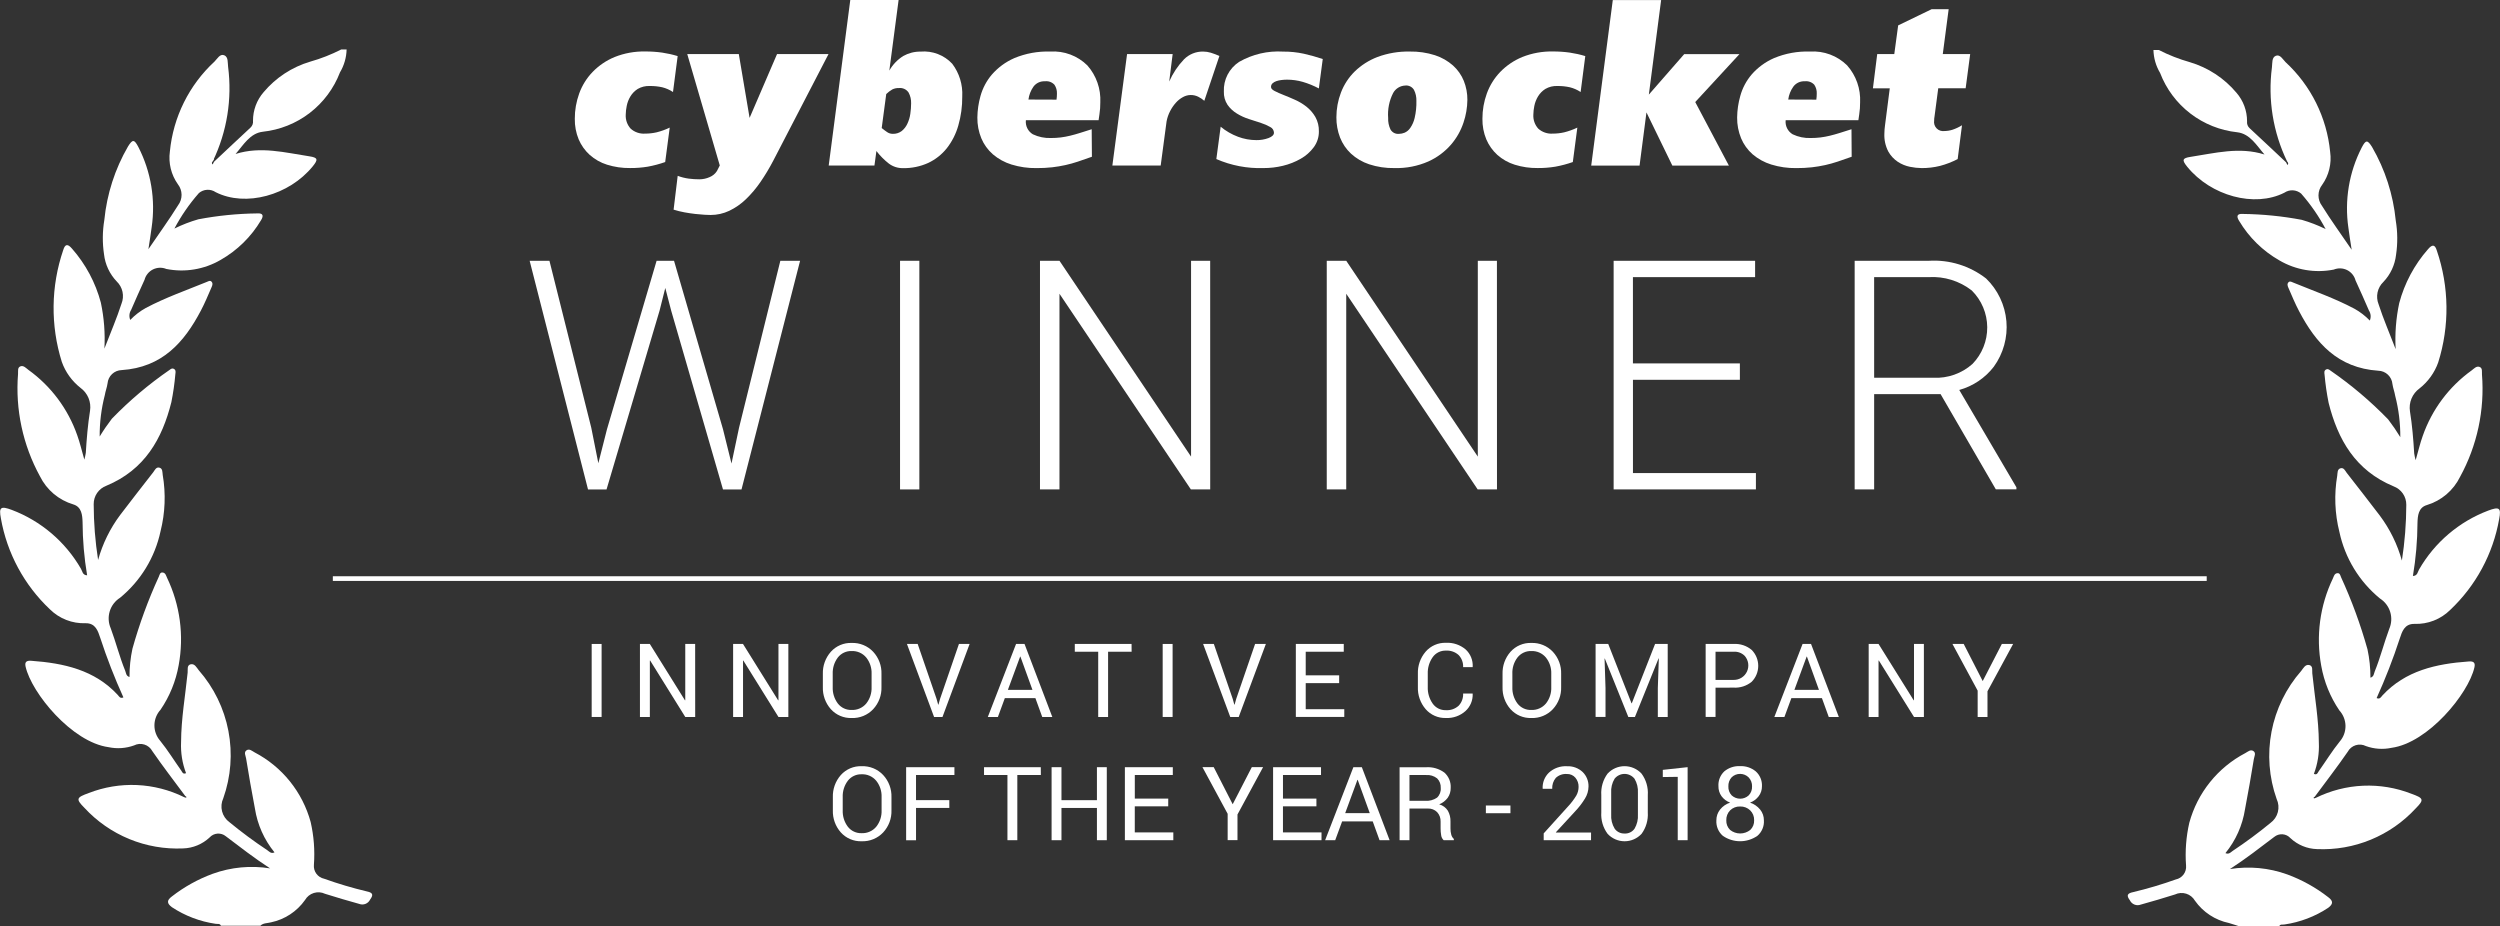 <svg width="170" height="63" viewBox="0 0 170 63" fill="none" xmlns="http://www.w3.org/2000/svg">
<rect x="0" y="0" width="170" height="63" fill="#333333" stroke="none"/>
<g clip-path="url(#clip0_3017_178104)">
<path d="M22.633 39.503V39.185H150.056V39.503H22.633Z" fill="white"/>
<path d="M45.764 6.257C45.54 6.109 45.292 5.999 45.031 5.934C44.756 5.874 44.475 5.845 44.194 5.848C43.904 5.833 43.616 5.903 43.365 6.048C43.161 6.177 42.99 6.352 42.865 6.559C42.745 6.758 42.661 6.976 42.617 7.204C42.576 7.398 42.554 7.596 42.55 7.794C42.54 7.967 42.563 8.14 42.62 8.303C42.677 8.466 42.766 8.617 42.882 8.745C43.014 8.866 43.17 8.958 43.34 9.016C43.51 9.075 43.69 9.099 43.868 9.086C44.13 9.086 44.391 9.057 44.647 8.999C44.955 8.922 45.255 8.815 45.541 8.677L45.233 11.019C44.849 11.154 44.454 11.259 44.053 11.333C43.652 11.399 43.247 11.431 42.842 11.427C42.312 11.434 41.785 11.357 41.279 11.199C40.843 11.063 40.44 10.835 40.099 10.531C39.776 10.238 39.521 9.878 39.35 9.477C39.168 9.034 39.078 8.557 39.087 8.077C39.084 7.49 39.186 6.907 39.386 6.355C39.584 5.81 39.894 5.311 40.297 4.893C40.721 4.455 41.232 4.109 41.797 3.877C42.459 3.613 43.167 3.485 43.88 3.5C44.265 3.498 44.65 3.524 45.032 3.578C45.387 3.63 45.737 3.709 46.081 3.814L45.764 6.257Z" fill="white"/>
<path d="M46.733 3.677H50.239L50.972 8.016L52.839 3.677H56.339L52.583 10.924C52.322 11.426 52.03 11.912 51.71 12.378C51.42 12.801 51.089 13.193 50.72 13.549C50.388 13.87 50.006 14.135 49.59 14.335C49.191 14.523 48.755 14.62 48.314 14.619C48.225 14.619 48.088 14.613 47.903 14.603C47.717 14.592 47.507 14.574 47.272 14.548C47.037 14.521 46.792 14.484 46.538 14.438C46.29 14.392 46.045 14.332 45.805 14.257L46.083 11.957C46.324 12.048 46.575 12.111 46.831 12.146C47.074 12.177 47.319 12.193 47.564 12.193C47.802 12.192 48.037 12.141 48.254 12.044C48.46 11.96 48.635 11.815 48.754 11.627L48.945 11.25L46.733 3.677Z" fill="white"/>
<path d="M59.462 11.256H56.352L57.819 0H61.105L60.474 4.8C60.702 4.396 61.028 4.055 61.42 3.809C61.781 3.606 62.188 3.503 62.602 3.509C62.999 3.474 63.399 3.531 63.772 3.674C64.144 3.817 64.479 4.042 64.751 4.334C65.235 4.972 65.476 5.76 65.433 6.559C65.44 7.231 65.349 7.901 65.162 8.547C65.003 9.106 64.737 9.63 64.378 10.087C64.038 10.511 63.607 10.851 63.115 11.081C62.577 11.325 61.99 11.445 61.399 11.434C61.052 11.439 60.714 11.329 60.438 11.12C60.122 10.873 59.84 10.587 59.596 10.269L59.462 11.256ZM61.956 7.027C61.965 6.769 61.905 6.514 61.781 6.288C61.708 6.182 61.608 6.098 61.491 6.045C61.374 5.992 61.245 5.972 61.118 5.988C60.965 5.982 60.813 6.015 60.675 6.082C60.526 6.169 60.388 6.275 60.264 6.396L59.956 8.707C60.084 8.807 60.206 8.907 60.324 8.983C60.436 9.06 60.569 9.101 60.706 9.101C60.924 9.109 61.138 9.043 61.313 8.913C61.48 8.779 61.613 8.608 61.701 8.413C61.801 8.202 61.868 7.977 61.901 7.745C61.936 7.507 61.955 7.267 61.956 7.027Z" fill="white"/>
<path d="M71.417 3.506C71.881 3.476 72.346 3.544 72.781 3.707C73.216 3.869 73.611 4.122 73.941 4.449C74.552 5.141 74.867 6.044 74.821 6.965C74.823 7.233 74.804 7.5 74.763 7.765L74.704 8.174H69.76C69.739 8.363 69.772 8.554 69.857 8.724C69.941 8.894 70.073 9.036 70.237 9.133C70.619 9.314 71.04 9.401 71.462 9.385C71.686 9.386 71.909 9.373 72.13 9.346C72.345 9.319 72.558 9.279 72.768 9.228C72.984 9.176 73.209 9.113 73.443 9.039L74.235 8.788L74.25 10.659C73.898 10.785 73.58 10.895 73.296 10.99C73.017 11.083 72.733 11.162 72.445 11.226C72.15 11.291 71.851 11.341 71.55 11.376C71.195 11.415 70.837 11.433 70.479 11.431C69.903 11.439 69.33 11.357 68.779 11.187C68.316 11.044 67.887 10.809 67.517 10.495C67.176 10.198 66.907 9.827 66.732 9.41C66.546 8.959 66.454 8.475 66.461 7.987C66.468 7.492 66.539 7.001 66.674 6.525C66.823 5.99 67.087 5.493 67.447 5.071C67.865 4.591 68.384 4.21 68.966 3.955C69.742 3.631 70.578 3.478 71.417 3.506ZM71.843 6.776C71.853 6.703 71.86 6.632 71.865 6.564C71.87 6.496 71.872 6.43 71.872 6.364C71.881 6.151 71.822 5.941 71.703 5.764C71.621 5.675 71.519 5.607 71.406 5.566C71.292 5.525 71.17 5.512 71.05 5.528C70.9 5.52 70.75 5.549 70.614 5.613C70.478 5.678 70.361 5.775 70.272 5.897C70.091 6.156 69.975 6.455 69.934 6.769L71.843 6.776Z" fill="white"/>
<path d="M80.514 4.032C80.683 3.863 80.884 3.729 81.106 3.638C81.328 3.548 81.565 3.503 81.805 3.506C81.984 3.506 82.162 3.532 82.334 3.584C82.533 3.646 82.729 3.72 82.92 3.805L81.893 6.855C81.768 6.745 81.63 6.652 81.482 6.579C81.322 6.5 81.146 6.459 80.968 6.461C80.783 6.463 80.601 6.512 80.44 6.602C80.257 6.702 80.093 6.833 79.956 6.989C79.803 7.161 79.673 7.351 79.569 7.555C79.454 7.775 79.373 8.011 79.327 8.255L78.927 11.255H75.641L76.641 3.675H79.741L79.506 5.546C79.751 4.987 80.092 4.474 80.514 4.032Z" fill="white"/>
<path d="M85.911 11.429C84.812 11.464 83.719 11.255 82.711 10.816L83.005 8.616C83.357 8.909 83.757 9.14 84.186 9.3C84.583 9.449 85.002 9.526 85.426 9.528C85.711 9.533 85.994 9.485 86.262 9.387C86.507 9.293 86.629 9.172 86.629 9.025C86.627 8.944 86.602 8.865 86.558 8.797C86.514 8.728 86.452 8.674 86.379 8.638C86.179 8.524 85.968 8.431 85.748 8.362L84.926 8.095C84.638 8.004 84.361 7.877 84.104 7.718C83.856 7.567 83.641 7.367 83.473 7.129C83.298 6.863 83.21 6.548 83.223 6.229C83.205 5.832 83.291 5.436 83.472 5.082C83.654 4.728 83.925 4.427 84.258 4.209C85.168 3.687 86.211 3.443 87.258 3.509C87.728 3.505 88.198 3.554 88.658 3.653C89.094 3.751 89.524 3.872 89.947 4.014L89.682 6.014C89.332 5.828 88.963 5.677 88.582 5.566C88.239 5.468 87.883 5.418 87.526 5.417C87.397 5.417 87.267 5.425 87.139 5.441C87.019 5.454 86.901 5.48 86.787 5.519C86.692 5.551 86.605 5.602 86.53 5.668C86.496 5.7 86.47 5.74 86.452 5.783C86.435 5.827 86.427 5.873 86.43 5.92C86.43 6.014 86.51 6.103 86.672 6.187C86.867 6.286 87.068 6.375 87.272 6.454C87.512 6.548 87.774 6.658 88.057 6.785C88.337 6.909 88.601 7.068 88.842 7.257C89.083 7.449 89.287 7.683 89.442 7.949C89.611 8.251 89.694 8.593 89.684 8.939C89.688 9.323 89.567 9.699 89.339 10.008C89.102 10.329 88.799 10.597 88.452 10.794C88.073 11.01 87.665 11.172 87.241 11.273C86.806 11.379 86.359 11.431 85.911 11.429Z" fill="white"/>
<path d="M94.821 11.429C94.236 11.44 93.653 11.353 93.097 11.17C92.64 11.018 92.22 10.772 91.865 10.446C91.54 10.142 91.287 9.769 91.124 9.354C90.954 8.914 90.87 8.445 90.875 7.973C90.875 7.401 90.979 6.833 91.183 6.298C91.388 5.759 91.706 5.27 92.116 4.865C92.561 4.432 93.091 4.095 93.671 3.874C94.373 3.615 95.117 3.489 95.865 3.505C96.447 3.494 97.027 3.579 97.581 3.756C98.034 3.903 98.451 4.141 98.807 4.456C99.128 4.745 99.378 5.103 99.54 5.502C99.704 5.912 99.786 6.35 99.782 6.791C99.776 7.317 99.687 7.839 99.518 8.337C99.335 8.888 99.046 9.398 98.667 9.837C98.244 10.323 97.721 10.711 97.134 10.977C96.406 11.297 95.616 11.451 94.821 11.429ZM95.554 5.817C95.385 5.824 95.22 5.874 95.075 5.964C94.931 6.053 94.813 6.179 94.732 6.328C94.466 6.85 94.35 7.435 94.395 8.018C94.382 8.292 94.438 8.565 94.557 8.812C94.615 8.91 94.7 8.989 94.801 9.041C94.902 9.092 95.016 9.114 95.129 9.103C95.26 9.101 95.389 9.074 95.51 9.025C95.667 8.956 95.801 8.844 95.897 8.702C96.04 8.495 96.141 8.263 96.197 8.018C96.285 7.637 96.325 7.246 96.315 6.855C96.323 6.599 96.268 6.345 96.153 6.116C96.093 6.013 96.004 5.93 95.898 5.877C95.791 5.824 95.672 5.803 95.553 5.816L95.554 5.817Z" fill="white"/>
<path d="M107.483 6.257C107.259 6.109 107.01 5.999 106.749 5.934C106.474 5.874 106.194 5.845 105.912 5.848C105.623 5.833 105.335 5.903 105.084 6.048C104.88 6.177 104.709 6.352 104.584 6.559C104.464 6.758 104.379 6.976 104.334 7.204C104.294 7.398 104.272 7.596 104.268 7.794C104.257 7.967 104.281 8.14 104.338 8.303C104.395 8.466 104.484 8.617 104.599 8.745C104.732 8.866 104.888 8.958 105.058 9.016C105.228 9.075 105.407 9.099 105.586 9.086C105.848 9.086 106.109 9.057 106.364 8.999C106.673 8.922 106.973 8.814 107.259 8.677L106.952 11.019C106.567 11.154 106.172 11.259 105.771 11.333C105.371 11.399 104.966 11.431 104.56 11.427C104.031 11.434 103.504 11.357 102.998 11.199C102.562 11.063 102.159 10.835 101.817 10.531C101.495 10.238 101.24 9.878 101.069 9.477C100.886 9.034 100.797 8.557 100.805 8.077C100.803 7.49 100.905 6.907 101.105 6.355C101.303 5.81 101.613 5.312 102.015 4.893C102.44 4.455 102.951 4.109 103.515 3.877C104.177 3.613 104.886 3.485 105.598 3.5C105.984 3.498 106.369 3.524 106.75 3.578C107.105 3.63 107.456 3.709 107.799 3.814L107.483 6.257Z" fill="white"/>
<path d="M114.527 3.68H118.283L115.276 6.939L117.565 11.262H113.72L111.959 7.643L111.49 11.259H108.203L109.67 0.003H112.957L112.121 6.433L114.527 3.68Z" fill="white"/>
<path d="M123.084 3.506C123.548 3.476 124.012 3.544 124.447 3.707C124.882 3.869 125.277 4.122 125.607 4.449C126.218 5.141 126.534 6.044 126.487 6.965C126.489 7.233 126.47 7.5 126.429 7.765L126.37 8.174H121.425C121.404 8.363 121.437 8.554 121.522 8.724C121.606 8.894 121.739 9.036 121.902 9.133C122.285 9.315 122.705 9.401 123.128 9.385C123.351 9.386 123.574 9.373 123.795 9.346C124.01 9.319 124.223 9.279 124.433 9.228C124.648 9.176 124.873 9.113 125.108 9.039L125.901 8.788L125.914 10.659C125.562 10.785 125.244 10.895 124.96 10.99C124.681 11.083 124.397 11.162 124.11 11.226C123.814 11.291 123.515 11.341 123.214 11.376C122.859 11.415 122.501 11.433 122.143 11.431C121.567 11.439 120.994 11.357 120.443 11.187C119.98 11.044 119.551 10.809 119.181 10.495C118.84 10.198 118.572 9.826 118.397 9.409C118.211 8.958 118.118 8.474 118.125 7.986C118.132 7.491 118.203 7 118.339 6.524C118.486 5.989 118.749 5.493 119.108 5.07C119.526 4.59 120.045 4.209 120.627 3.954C121.404 3.629 122.243 3.476 123.084 3.506ZM123.51 6.776C123.52 6.703 123.527 6.633 123.532 6.564C123.532 6.496 123.539 6.43 123.539 6.364C123.549 6.151 123.491 5.941 123.373 5.764C123.291 5.675 123.189 5.608 123.076 5.567C122.962 5.526 122.84 5.512 122.72 5.528C122.57 5.519 122.42 5.549 122.284 5.613C122.148 5.678 122.031 5.775 121.943 5.897C121.759 6.155 121.642 6.455 121.6 6.769L123.51 6.776Z" fill="white"/>
<path d="M127.651 3.677H128.811L129.075 1.727L131.349 0.627H132.509L132.109 3.677H133.972L133.664 6.004H131.8L131.55 7.904C131.54 7.959 131.533 8.004 131.528 8.053C131.523 8.103 131.521 8.153 131.521 8.203C131.507 8.298 131.514 8.395 131.543 8.486C131.572 8.577 131.623 8.661 131.689 8.729C131.756 8.798 131.838 8.85 131.929 8.882C132.02 8.913 132.116 8.923 132.211 8.911C132.399 8.909 132.585 8.88 132.763 8.824C132.993 8.748 133.212 8.645 133.416 8.517L133.122 10.817C132.741 11.016 132.338 11.171 131.922 11.281C131.515 11.382 131.096 11.432 130.675 11.43C130.409 11.427 130.143 11.398 129.882 11.344C129.587 11.285 129.306 11.17 129.054 11.006C128.783 10.825 128.56 10.583 128.401 10.298C128.209 9.924 128.118 9.507 128.137 9.087C128.139 8.898 128.154 8.708 128.181 8.521L128.504 6.006H127.359L127.651 3.677Z" fill="white"/>
<path d="M163.184 43.419C162.734 44.796 162.209 46.148 161.611 47.468C161.832 47.573 161.911 47.394 162.004 47.291C163.571 45.599 165.66 45.137 167.878 44.979C168.178 44.958 168.339 45.039 168.261 45.379C167.855 47.179 165.105 50.516 162.623 50.852C162.044 50.976 161.441 50.935 160.883 50.733C160.667 50.623 160.417 50.602 160.185 50.675C159.954 50.748 159.76 50.907 159.645 51.121C158.927 52.162 158.151 53.164 157.4 54.182C157.347 54.202 157.3 54.232 157.345 54.288C157.356 54.301 157.432 54.266 157.477 54.254C158.48 53.759 159.574 53.478 160.691 53.429C161.808 53.38 162.923 53.565 163.964 53.971C164.809 54.276 164.864 54.371 164.264 54.976C163.414 55.897 162.374 56.621 161.215 57.098C160.056 57.576 158.807 57.794 157.555 57.739C156.881 57.719 156.238 57.453 155.747 56.991C155.609 56.839 155.418 56.746 155.213 56.731C155.008 56.716 154.806 56.781 154.647 56.911C153.664 57.657 152.691 58.411 151.636 59.096C152.946 58.885 154.288 59.011 155.536 59.462C156.537 59.831 157.475 60.352 158.317 61.007C158.682 61.278 158.649 61.481 158.317 61.732C157.423 62.324 156.408 62.71 155.347 62.864C155.221 62.891 155.047 62.819 154.981 62.997H152.295C152.295 62.997 151.811 62.833 151.569 62.765C150.634 62.57 149.807 62.028 149.256 61.247C149.124 61.019 148.911 60.848 148.659 60.77C148.407 60.692 148.134 60.712 147.896 60.825C147.123 61.069 146.347 61.299 145.569 61.514C145.432 61.567 145.28 61.566 145.143 61.511C145.006 61.457 144.895 61.353 144.831 61.22C144.585 60.889 144.654 60.747 145.045 60.666C146.029 60.432 147 60.144 147.952 59.803C148.165 59.76 148.354 59.639 148.483 59.465C148.613 59.29 148.673 59.074 148.652 58.858C148.58 57.882 148.655 56.901 148.873 55.947C149.148 54.938 149.628 53.997 150.283 53.182C150.938 52.367 151.755 51.696 152.681 51.211C152.849 51.122 153.035 50.937 153.233 51.073C153.431 51.209 153.288 51.442 153.261 51.62C153.072 52.757 152.882 53.895 152.661 55.026C152.49 56.122 152.031 57.153 151.329 58.012C151.571 58.122 151.693 57.945 151.829 57.857C152.714 57.269 153.568 56.637 154.388 55.962C154.637 55.782 154.816 55.522 154.893 55.225C154.971 54.928 154.943 54.613 154.813 54.335C154.291 52.865 154.17 51.283 154.464 49.751C154.757 48.22 155.454 46.794 156.483 45.622C156.626 45.441 156.759 45.161 157.029 45.222C157.299 45.283 157.215 45.592 157.235 45.784C157.396 47.358 157.673 48.922 157.682 50.51C157.715 51.23 157.6 51.95 157.344 52.624C157.565 52.724 157.604 52.54 157.669 52.451C158.152 51.772 158.585 51.061 159.108 50.416C159.362 50.122 159.499 49.745 159.494 49.357C159.488 48.969 159.34 48.596 159.078 48.31C158.457 47.398 158.037 46.364 157.845 45.278C157.472 43.261 157.75 41.177 158.639 39.328C158.702 39.189 158.739 39.005 158.926 38.977C159.113 38.949 159.142 39.129 159.19 39.248C159.918 40.835 160.52 42.477 160.99 44.158C161.125 44.791 161.192 45.436 161.19 46.083C161.43 46.011 161.421 45.808 161.482 45.657C161.868 44.712 162.113 43.718 162.468 42.766C162.627 42.402 162.65 41.993 162.534 41.613C162.418 41.233 162.169 40.908 161.834 40.695C160.432 39.545 159.461 37.953 159.081 36.179C158.764 34.923 158.714 33.614 158.933 32.338C158.96 32.16 158.923 31.898 159.17 31.838C159.379 31.79 159.47 32.008 159.57 32.144C160.325 33.114 161.084 34.083 161.828 35.061C162.514 35.978 163.022 37.015 163.328 38.118C163.525 36.863 163.625 35.595 163.628 34.325C163.631 34.053 163.549 33.786 163.395 33.562C163.24 33.338 163.021 33.167 162.765 33.072C160.156 31.986 158.973 29.886 158.346 27.393C158.219 26.76 158.127 26.122 158.07 25.479C158.053 25.348 158.022 25.196 158.186 25.118C158.286 25.07 158.379 25.128 158.462 25.193C159.878 26.168 161.195 27.282 162.392 28.516C162.69 28.904 162.967 29.309 163.221 29.727C163.227 28.779 163.11 27.833 162.873 26.915C162.83 26.646 162.724 26.386 162.686 26.115C162.665 25.872 162.556 25.646 162.379 25.479C162.201 25.311 161.969 25.215 161.725 25.209C158.969 25.027 157.472 23.322 156.342 21.168C156.066 20.647 155.842 20.101 155.607 19.561C155.552 19.439 155.507 19.29 155.633 19.18C155.722 19.105 155.822 19.167 155.915 19.205C157.315 19.778 158.75 20.278 160.089 20.987C160.48 21.203 160.837 21.476 161.147 21.798C161.193 21.687 161.212 21.567 161.202 21.448C161.191 21.329 161.152 21.214 161.087 21.113C160.787 20.43 160.492 19.744 160.176 19.068C160.136 18.917 160.064 18.776 159.965 18.654C159.866 18.533 159.743 18.434 159.602 18.364C159.462 18.295 159.309 18.256 159.152 18.25C158.996 18.245 158.84 18.273 158.695 18.332C157.429 18.583 156.115 18.361 155.001 17.709C153.869 17.064 152.923 16.136 152.258 15.016C152.083 14.738 152.08 14.516 152.518 14.548C153.861 14.565 155.199 14.699 156.518 14.948C157.078 15.11 157.622 15.32 158.144 15.578C157.684 14.71 157.125 13.899 156.476 13.162C156.318 13.03 156.121 12.953 155.915 12.942C155.709 12.932 155.506 12.989 155.335 13.105C153.305 14.133 150.344 13.321 148.735 11.345C148.362 10.884 148.385 10.753 148.962 10.666C150.619 10.416 152.27 9.966 153.985 10.506C153.448 9.893 153.007 9.097 152.133 8.994C150.972 8.87 149.867 8.428 148.941 7.716C148.015 7.004 147.304 6.05 146.886 4.959C146.604 4.487 146.448 3.95 146.434 3.4H146.8C147.475 3.745 148.181 4.022 148.91 4.228C150.147 4.595 151.249 5.317 152.078 6.305C152.546 6.844 152.802 7.534 152.8 8.247C152.789 8.333 152.799 8.421 152.829 8.503C152.86 8.585 152.909 8.658 152.974 8.717C153.806 9.485 154.627 10.264 155.453 11.038C155.484 11.1 155.514 11.161 155.545 11.222C155.638 11.132 155.591 11.052 155.523 10.977C154.565 8.989 154.207 6.765 154.492 4.577C154.528 4.294 154.469 3.904 154.76 3.792C155.051 3.68 155.231 4.041 155.417 4.224C157.144 5.819 158.224 7.995 158.451 10.335C158.561 11.122 158.366 11.922 157.905 12.57C157.746 12.773 157.659 13.022 157.657 13.28C157.655 13.537 157.738 13.789 157.893 13.994C158.493 14.961 159.168 15.889 159.913 16.982C159.824 16.382 159.747 15.943 159.692 15.499C159.416 13.625 159.733 11.711 160.6 10.027C160.876 9.504 160.986 9.494 161.3 9.996C162.188 11.529 162.737 13.233 162.911 14.996C163.04 15.769 163.047 16.557 162.931 17.332C162.852 18.022 162.55 18.668 162.071 19.171C161.87 19.362 161.732 19.61 161.674 19.881C161.616 20.152 161.641 20.435 161.745 20.692C162.061 21.671 162.474 22.624 162.904 23.742C162.847 22.694 162.928 21.642 163.146 20.615C163.507 19.258 164.177 18.002 165.104 16.947C165.393 16.607 165.576 16.615 165.704 17.039C166.546 19.501 166.579 22.167 165.797 24.649C165.549 25.345 165.108 25.956 164.527 26.413C164.286 26.588 164.097 26.826 163.983 27.101C163.868 27.377 163.832 27.678 163.878 27.973C164.03 28.921 164.107 29.873 164.165 30.83C164.188 30.987 164.222 31.142 164.265 31.294C164.448 30.657 164.565 30.143 164.745 29.645C165.369 27.853 166.53 26.297 168.07 25.189C168.228 25.073 168.392 24.878 168.597 24.945C168.83 25.021 168.759 25.278 168.774 25.464C168.966 27.881 168.448 30.302 167.283 32.428C167.058 32.886 166.741 33.293 166.352 33.623C165.962 33.953 165.509 34.199 165.02 34.346C164.447 34.516 164.403 35.079 164.389 35.559C164.383 36.768 164.279 37.975 164.078 39.168C164.397 39.155 164.4 38.885 164.5 38.72C165.558 36.883 167.218 35.47 169.2 34.72C169.954 34.437 170.091 34.53 169.944 35.291C169.529 37.661 168.357 39.832 166.606 41.482C166.289 41.795 165.91 42.04 165.495 42.202C165.079 42.364 164.635 42.44 164.189 42.424C163.495 42.411 163.338 42.962 163.184 43.419Z" fill="white"/>
<path d="M6.817 43.373C7.267 44.75 7.792 46.102 8.391 47.422C8.17 47.527 8.091 47.348 7.998 47.245C6.431 45.553 4.342 45.094 2.124 44.933C1.824 44.912 1.663 44.993 1.741 45.333C2.147 47.133 4.897 50.47 7.379 50.807C7.958 50.931 8.561 50.889 9.119 50.687C9.335 50.577 9.585 50.556 9.817 50.629C10.048 50.701 10.242 50.861 10.357 51.075C11.075 52.116 11.848 53.118 12.602 54.136C12.654 54.156 12.702 54.186 12.657 54.243C12.646 54.255 12.57 54.22 12.525 54.208C11.522 53.713 10.428 53.432 9.311 53.383C8.194 53.334 7.079 53.519 6.038 53.925C5.193 54.23 5.138 54.325 5.738 54.93C6.587 55.851 7.628 56.575 8.787 57.053C9.946 57.53 11.195 57.748 12.447 57.693C13.121 57.673 13.764 57.407 14.255 56.945C14.393 56.793 14.584 56.7 14.789 56.685C14.993 56.67 15.196 56.734 15.355 56.865C16.338 57.611 17.311 58.365 18.366 59.05C17.056 58.839 15.713 58.965 14.466 59.416C13.465 59.785 12.527 60.306 11.685 60.961C11.32 61.232 11.354 61.435 11.685 61.686C12.579 62.277 13.593 62.663 14.655 62.818C14.781 62.845 14.955 62.774 15.022 62.951H17.704C17.904 62.751 18.188 62.786 18.43 62.718C19.365 62.523 20.191 61.98 20.742 61.2C20.874 60.971 21.087 60.801 21.339 60.723C21.591 60.644 21.863 60.664 22.102 60.778C22.875 61.022 23.651 61.251 24.429 61.466C24.566 61.519 24.718 61.518 24.855 61.463C24.992 61.409 25.103 61.305 25.167 61.172C25.412 60.841 25.344 60.699 24.953 60.618C23.968 60.384 22.998 60.096 22.046 59.755C21.833 59.711 21.643 59.591 21.514 59.416C21.385 59.241 21.325 59.025 21.346 58.809C21.418 57.833 21.343 56.852 21.125 55.898C20.849 54.889 20.369 53.947 19.713 53.132C19.058 52.317 18.241 51.646 17.314 51.162C17.148 51.073 16.96 50.887 16.762 51.023C16.564 51.159 16.707 51.392 16.734 51.57C16.923 52.707 17.113 53.845 17.334 54.976C17.504 56.072 17.964 57.102 18.666 57.962C18.424 58.075 18.302 57.895 18.166 57.807C17.281 57.219 16.427 56.587 15.607 55.913C15.357 55.733 15.179 55.472 15.101 55.175C15.024 54.878 15.052 54.563 15.182 54.285C15.704 52.815 15.825 51.233 15.531 49.701C15.238 48.169 14.54 46.744 13.512 45.572C13.369 45.391 13.236 45.111 12.966 45.172C12.696 45.233 12.78 45.542 12.76 45.734C12.599 47.308 12.321 48.873 12.313 50.46C12.28 51.181 12.395 51.9 12.651 52.575C12.43 52.675 12.391 52.49 12.326 52.401C11.843 51.722 11.41 51.011 10.887 50.367C10.633 50.073 10.496 49.696 10.501 49.308C10.507 48.92 10.655 48.547 10.917 48.261C11.538 47.35 11.958 46.318 12.15 45.233C12.523 43.215 12.244 41.131 11.356 39.282C11.292 39.143 11.256 38.959 11.069 38.931C10.882 38.903 10.853 39.084 10.806 39.202C10.078 40.789 9.476 42.43 9.006 44.112C8.87 44.744 8.803 45.39 8.806 46.037C8.566 45.965 8.575 45.763 8.514 45.611C8.127 44.666 7.883 43.673 7.528 42.72C7.369 42.356 7.346 41.947 7.462 41.567C7.578 41.187 7.826 40.862 8.162 40.649C9.564 39.499 10.535 37.907 10.915 36.133C11.232 34.877 11.283 33.568 11.064 32.292C11.037 32.114 11.074 31.852 10.827 31.797C10.618 31.749 10.527 31.967 10.427 32.103C9.673 33.073 8.913 34.041 8.171 35.019C7.485 35.936 6.977 36.972 6.671 38.076C6.474 36.821 6.374 35.553 6.371 34.283C6.368 34.011 6.45 33.744 6.604 33.52C6.758 33.296 6.978 33.124 7.234 33.03C9.843 31.944 11.026 29.843 11.652 27.351C11.779 26.718 11.87 26.079 11.925 25.437C11.942 25.305 11.973 25.154 11.809 25.075C11.709 25.027 11.616 25.085 11.536 25.15C10.119 26.126 8.803 27.239 7.606 28.474C7.308 28.862 7.031 29.266 6.778 29.684C6.772 28.735 6.889 27.79 7.126 26.872C7.169 26.604 7.275 26.343 7.313 26.072C7.333 25.829 7.443 25.602 7.62 25.435C7.797 25.268 8.03 25.172 8.274 25.166C11.029 24.984 12.524 23.28 13.657 21.125C13.933 20.604 14.157 20.057 14.392 19.518C14.447 19.396 14.492 19.247 14.366 19.136C14.277 19.061 14.177 19.123 14.084 19.162C12.684 19.734 11.249 20.234 9.911 20.944C9.521 21.16 9.166 21.434 8.858 21.756C8.811 21.645 8.792 21.525 8.803 21.405C8.813 21.286 8.853 21.171 8.918 21.07C9.218 20.387 9.513 19.701 9.829 19.025C9.869 18.873 9.941 18.732 10.04 18.611C10.139 18.49 10.262 18.391 10.402 18.321C10.543 18.252 10.696 18.213 10.852 18.207C11.009 18.201 11.165 18.229 11.31 18.289C12.575 18.542 13.889 18.323 15.004 17.673C16.136 17.028 17.081 16.1 17.747 14.98C17.922 14.701 17.925 14.48 17.487 14.512C16.144 14.528 14.806 14.662 13.487 14.912C12.927 15.073 12.382 15.284 11.86 15.542C12.319 14.674 12.879 13.863 13.528 13.126C13.686 12.993 13.883 12.916 14.088 12.906C14.294 12.896 14.498 12.953 14.669 13.069C16.699 14.097 19.66 13.285 21.269 11.309C21.642 10.848 21.619 10.718 21.042 10.63C19.385 10.38 17.734 9.93 16.019 10.47C16.556 9.858 16.997 9.061 17.871 8.958C19.032 8.834 20.137 8.392 21.063 7.68C21.989 6.968 22.7 6.014 23.118 4.923C23.4 4.451 23.556 3.914 23.57 3.364H23.204C22.529 3.709 21.823 3.986 21.094 4.192C19.857 4.559 18.755 5.281 17.925 6.269C17.458 6.808 17.202 7.497 17.204 8.21C17.215 8.296 17.205 8.384 17.175 8.466C17.145 8.548 17.095 8.621 17.031 8.68C16.199 9.449 15.378 10.228 14.552 11.001C14.522 11.063 14.491 11.124 14.46 11.186C14.367 11.095 14.414 11.016 14.482 10.941C15.436 8.952 15.793 6.729 15.511 4.541C15.475 4.258 15.534 3.869 15.243 3.756C14.952 3.643 14.772 4.005 14.586 4.187C12.859 5.782 11.779 7.957 11.552 10.298C11.442 11.085 11.637 11.885 12.099 12.533C12.257 12.736 12.345 12.985 12.347 13.243C12.349 13.5 12.266 13.751 12.111 13.957C11.511 14.923 10.836 15.851 10.091 16.945C10.18 16.345 10.257 15.906 10.312 15.462C10.588 13.588 10.271 11.674 9.405 9.99C9.129 9.468 9.018 9.457 8.705 9.959C7.817 11.492 7.268 13.196 7.094 14.959C6.965 15.732 6.958 16.52 7.074 17.295C7.152 17.985 7.454 18.631 7.934 19.135C8.134 19.326 8.272 19.573 8.331 19.845C8.389 20.116 8.364 20.398 8.26 20.655C7.944 21.635 7.531 22.588 7.1 23.705C7.157 22.657 7.076 21.606 6.858 20.579C6.497 19.221 5.827 17.966 4.9 16.911C4.611 16.571 4.428 16.579 4.3 17.002C3.459 19.463 3.426 22.128 4.204 24.61C4.452 25.306 4.893 25.917 5.474 26.374C5.715 26.549 5.903 26.787 6.018 27.062C6.132 27.338 6.168 27.639 6.122 27.934C5.971 28.882 5.893 29.834 5.835 30.791C5.811 30.947 5.778 31.102 5.735 31.255C5.552 30.618 5.435 30.104 5.255 29.606C4.631 27.814 3.47 26.258 1.93 25.15C1.772 25.033 1.609 24.839 1.404 24.906C1.171 24.982 1.242 25.239 1.227 25.425C1.034 27.842 1.553 30.262 2.718 32.389C2.944 32.846 3.261 33.252 3.651 33.581C4.041 33.909 4.495 34.154 4.984 34.3C5.556 34.47 5.601 35.036 5.615 35.513C5.62 36.722 5.724 37.929 5.925 39.122C5.604 39.11 5.604 38.839 5.504 38.674C4.445 36.838 2.785 35.425 0.804 34.674C0.051 34.394 -0.086 34.484 0.06 35.245C0.475 37.615 1.646 39.787 3.398 41.437C3.715 41.75 4.093 41.995 4.509 42.157C4.924 42.319 5.369 42.395 5.815 42.379C6.504 42.364 6.663 42.92 6.817 43.373Z" fill="white"/>
<path d="M14.458 10.99C14.489 10.93 14.519 10.871 14.55 10.81C14.528 10.79 14.505 10.77 14.48 10.751C14.412 10.825 14.365 10.902 14.458 10.99Z" fill="white"/>
<path d="M40.206 29.084L40.687 31.498L41.274 29.192L44.649 17.734H45.834L49.165 29.192L49.742 31.52L50.255 29.085L53.063 17.734H54.406L50.423 33.282H49.163L45.639 21.119L45.239 19.581L44.852 21.119L41.245 33.282H39.985L36.016 17.733H37.362L40.206 29.084Z" fill="white"/>
<path d="M62.516 33.281H61.203V17.733H62.516V33.281Z" fill="white"/>
<path d="M82.294 33.281H80.98L72.044 19.975V33.281H70.719V17.733H72.045L80.992 31.049V17.733H82.292L82.294 33.281Z" fill="white"/>
<path d="M101.795 33.281H100.482L91.544 19.975V33.281H90.219V17.733H91.544L100.491 31.049V17.733H101.791L101.795 33.281Z" fill="white"/>
<path d="M118.312 25.827H111.041V32.169H119.402V33.28H109.727V17.733H119.347V18.843H111.039V24.713H118.311L118.312 25.827Z" fill="white"/>
<path d="M131.959 26.799H127.442V33.281H126.117V17.733H131.168C132.567 17.649 133.949 18.078 135.055 18.938C135.849 19.708 136.339 20.738 136.435 21.84C136.531 22.942 136.227 24.042 135.578 24.938C134.987 25.705 134.163 26.259 133.229 26.517L137.116 33.137V33.276H135.716L131.959 26.799ZM127.442 25.688H131.469C132.444 25.735 133.399 25.398 134.128 24.749C134.78 24.078 135.14 23.178 135.132 22.243C135.123 21.308 134.746 20.414 134.083 19.755C133.248 19.104 132.203 18.78 131.146 18.845H127.441L127.442 25.688Z" fill="white"/>
<path d="M40.909 48.754H40.234V43.789H40.909V48.754Z" fill="white"/>
<path d="M47.273 48.754H46.598L44.21 44.915L44.19 44.922V48.754H43.516V43.789H44.188L46.578 47.622L46.598 47.615V43.789H47.27L47.273 48.754Z" fill="white"/>
<path d="M53.608 48.754H52.935L50.545 44.915L50.526 44.922V48.754H49.852V43.789H50.524L52.914 47.622L52.935 47.615V43.789H53.608V48.754Z" fill="white"/>
<path d="M59.94 46.715C59.959 47.273 59.756 47.816 59.376 48.225C59.189 48.424 58.962 48.58 58.709 48.684C58.456 48.787 58.184 48.836 57.911 48.825C57.646 48.834 57.383 48.785 57.139 48.681C56.895 48.578 56.676 48.422 56.498 48.225C56.13 47.81 55.935 47.27 55.954 46.715V45.831C55.936 45.276 56.131 44.736 56.498 44.32C56.675 44.123 56.894 43.966 57.138 43.863C57.382 43.759 57.646 43.71 57.911 43.72C58.184 43.71 58.456 43.758 58.709 43.862C58.961 43.965 59.189 44.121 59.376 44.32C59.756 44.73 59.959 45.273 59.94 45.832V46.715ZM59.268 45.825C59.285 45.42 59.154 45.023 58.9 44.707C58.78 44.564 58.628 44.45 58.456 44.374C58.285 44.299 58.099 44.263 57.911 44.271C57.732 44.265 57.554 44.301 57.391 44.377C57.228 44.453 57.086 44.566 56.975 44.707C56.733 45.028 56.609 45.423 56.625 45.825V46.715C56.608 47.12 56.731 47.518 56.975 47.841C57.086 47.982 57.228 48.096 57.391 48.171C57.554 48.247 57.732 48.283 57.911 48.277C58.099 48.285 58.286 48.25 58.457 48.175C58.629 48.099 58.781 47.986 58.902 47.842C59.156 47.523 59.286 47.123 59.268 46.715V45.825Z" fill="white"/>
<path d="M63.685 47.519L63.795 47.911H63.816L63.926 47.519L65.208 43.789H65.934L64.089 48.754H63.517L61.672 43.789H62.402L63.685 47.519Z" fill="white"/>
<path d="M70.408 47.475H68.328L67.857 48.754H67.172L69.092 43.789H69.668L71.557 48.754H70.872L70.408 47.475ZM68.536 46.912H70.207L69.389 44.651H69.369L68.536 46.912Z" fill="white"/>
<path d="M76.95 44.318H75.35V48.754H74.678V44.318H73.086V43.789H76.946L76.95 44.318Z" fill="white"/>
<path d="M79.737 48.754H79.062V43.789H79.737V48.754Z" fill="white"/>
<path d="M83.823 47.519L83.933 47.911H83.954L84.064 47.519L85.346 43.789H86.079L84.233 48.754H83.657L81.812 43.789H82.541L83.823 47.519Z" fill="white"/>
<path d="M91.062 46.452H88.789V48.225H91.411V48.753H88.117V43.789H91.376V44.318H88.789V45.924H91.064L91.062 46.452Z" fill="white"/>
<path d="M100.136 47.161L100.143 47.181C100.151 47.4 100.112 47.619 100.027 47.821C99.942 48.023 99.814 48.205 99.652 48.352C99.286 48.678 98.808 48.847 98.319 48.824C98.06 48.832 97.802 48.782 97.565 48.678C97.327 48.575 97.116 48.419 96.946 48.224C96.585 47.804 96.395 47.264 96.416 46.71V45.826C96.395 45.272 96.584 44.731 96.946 44.31C97.116 44.115 97.327 43.959 97.565 43.856C97.802 43.752 98.059 43.702 98.319 43.71C98.806 43.684 99.285 43.845 99.659 44.158C99.823 44.307 99.952 44.491 100.036 44.697C100.12 44.903 100.156 45.124 100.143 45.346L100.136 45.366H99.492C99.5 45.215 99.477 45.064 99.424 44.922C99.371 44.78 99.29 44.65 99.185 44.541C99.068 44.436 98.931 44.355 98.782 44.304C98.633 44.252 98.476 44.231 98.319 44.241C98.143 44.236 97.968 44.275 97.811 44.354C97.654 44.433 97.519 44.55 97.419 44.694C97.189 45.023 97.073 45.418 97.088 45.819V46.708C97.073 47.111 97.189 47.508 97.419 47.839C97.519 47.983 97.654 48.1 97.811 48.18C97.968 48.259 98.143 48.297 98.319 48.292C98.476 48.302 98.633 48.281 98.782 48.23C98.93 48.178 99.067 48.097 99.185 47.992C99.29 47.882 99.372 47.75 99.424 47.607C99.477 47.464 99.5 47.311 99.492 47.158L100.136 47.161Z" fill="white"/>
<path d="M106.158 46.715C106.177 47.273 105.974 47.816 105.594 48.225C105.407 48.424 105.179 48.58 104.927 48.684C104.674 48.787 104.402 48.836 104.129 48.825C103.864 48.834 103.6 48.785 103.356 48.681C103.112 48.578 102.894 48.422 102.716 48.225C102.348 47.81 102.154 47.269 102.173 46.715V45.831C102.155 45.276 102.349 44.736 102.716 44.32C102.893 44.123 103.112 43.966 103.356 43.863C103.6 43.759 103.864 43.71 104.129 43.72C104.402 43.71 104.674 43.758 104.927 43.862C105.179 43.965 105.407 44.121 105.594 44.32C105.974 44.73 106.177 45.273 106.158 45.832V46.715ZM105.486 45.825C105.503 45.42 105.372 45.023 105.118 44.707C104.998 44.564 104.846 44.45 104.674 44.374C104.503 44.299 104.316 44.263 104.129 44.271C103.949 44.265 103.771 44.301 103.608 44.377C103.445 44.453 103.302 44.566 103.19 44.707C102.946 45.027 102.822 45.423 102.841 45.825V46.715C102.824 47.12 102.947 47.517 103.19 47.841C103.301 47.983 103.444 48.096 103.607 48.172C103.771 48.248 103.949 48.284 104.129 48.277C104.317 48.285 104.503 48.25 104.675 48.174C104.847 48.099 104.999 47.985 105.12 47.842C105.375 47.523 105.505 47.123 105.486 46.715V45.825Z" fill="white"/>
<path d="M109.36 43.789L110.942 47.821H110.963L112.545 43.789H113.404V48.754H112.732V46.79L112.8 44.771H112.783L111.174 48.757H110.727L109.127 44.78H109.11L109.175 46.788V48.752H108.5V43.789H109.36Z" fill="white"/>
<path d="M116.656 46.763V48.751H115.984V43.789H117.885C118.333 43.761 118.775 43.908 119.118 44.198C119.402 44.486 119.56 44.874 119.56 45.278C119.56 45.682 119.402 46.07 119.118 46.358C118.773 46.643 118.332 46.786 117.885 46.758L116.656 46.763ZM116.656 46.234H117.883C118.075 46.238 118.263 46.185 118.426 46.083C118.588 45.981 118.717 45.834 118.797 45.66C118.876 45.486 118.904 45.292 118.875 45.103C118.846 44.914 118.763 44.737 118.635 44.594C118.537 44.497 118.419 44.422 118.29 44.374C118.16 44.327 118.021 44.307 117.883 44.318H116.656V46.234Z" fill="white"/>
<path d="M123.892 47.475H121.812L121.341 48.754H120.656L122.575 43.789H123.151L125.04 48.754H124.355L123.892 47.475ZM122.019 46.912H123.689L122.871 44.651H122.851L122.019 46.912Z" fill="white"/>
<path d="M130.825 48.754H130.152L127.762 44.915L127.741 44.922V48.754H127.07V43.789H127.741L130.132 47.622L130.152 47.615V43.789H130.824L130.825 48.754Z" fill="white"/>
<path d="M134.824 46.312L136.125 43.789H136.893L135.149 47.008V48.754H134.481V46.964L132.766 43.789H133.532L134.824 46.312Z" fill="white"/>
<path d="M60.62 55.095C60.639 55.653 60.436 56.196 60.056 56.606C59.869 56.804 59.641 56.961 59.388 57.064C59.136 57.167 58.864 57.216 58.591 57.206C58.326 57.215 58.062 57.166 57.818 57.062C57.574 56.959 57.356 56.803 57.178 56.606C56.809 56.191 56.615 55.65 56.634 55.095V54.211C56.616 53.657 56.811 53.116 57.178 52.701C57.355 52.504 57.574 52.348 57.818 52.244C58.062 52.14 58.326 52.092 58.591 52.101C58.864 52.091 59.136 52.139 59.389 52.242C59.641 52.346 59.869 52.502 60.056 52.701C60.436 53.111 60.638 53.654 60.62 54.213V55.095ZM59.948 54.205C59.965 53.8 59.834 53.403 59.58 53.087C59.46 52.944 59.308 52.83 59.136 52.754C58.965 52.678 58.778 52.643 58.591 52.651C58.412 52.645 58.233 52.681 58.071 52.757C57.908 52.832 57.766 52.946 57.655 53.087C57.413 53.408 57.289 53.803 57.305 54.205V55.095C57.288 55.499 57.411 55.897 57.655 56.22C57.766 56.361 57.908 56.475 58.071 56.55C58.233 56.626 58.412 56.662 58.591 56.656C58.779 56.664 58.965 56.629 59.137 56.553C59.309 56.478 59.461 56.364 59.582 56.221C59.836 55.902 59.966 55.502 59.948 55.094V54.205Z" fill="white"/>
<path d="M64.554 54.938H62.29V57.138H61.617V52.169H64.901V52.698H62.289V54.41H64.553L64.554 54.938Z" fill="white"/>
<path d="M70.778 52.698H69.178V57.134H68.506V52.698H66.914V52.169H70.774L70.778 52.698Z" fill="white"/>
<path d="M75.262 57.134H74.591V54.941H72.18V57.134H71.508V52.169H72.18V54.412H74.591V52.169H75.262V57.134Z" fill="white"/>
<path d="M79.439 54.832H77.165V56.605H79.786V57.134H76.492V52.169H79.751V52.698H77.167V54.304H79.441L79.439 54.832Z" fill="white"/>
<path d="M83.823 54.689L85.123 52.166H85.89L84.149 55.385V57.131H83.481V55.34L81.766 52.166H82.533L83.823 54.689Z" fill="white"/>
<path d="M89.517 54.832H87.241V56.605H89.863V57.134H86.57V52.169H89.829V52.698H87.242V54.304H89.516L89.517 54.832Z" fill="white"/>
<path d="M93.345 55.855H91.265L90.794 57.134H90.109L92.029 52.169H92.605L94.494 57.134H93.809L93.345 55.855ZM91.473 55.293H93.144L92.325 53.032H92.304L91.473 55.293Z" fill="white"/>
<path d="M95.844 54.982V57.133H95.172V52.173H96.972C97.416 52.143 97.857 52.271 98.217 52.534C98.363 52.665 98.478 52.827 98.553 53.009C98.627 53.191 98.66 53.387 98.647 53.583C98.651 53.82 98.581 54.052 98.447 54.246C98.298 54.447 98.097 54.603 97.866 54.696C98.109 54.762 98.318 54.916 98.454 55.127C98.58 55.352 98.642 55.608 98.633 55.865V56.334C98.631 56.475 98.648 56.615 98.684 56.75C98.713 56.865 98.774 56.969 98.861 57.05V57.132H98.168C98.073 57.042 98.013 56.922 97.998 56.791C97.972 56.638 97.96 56.483 97.961 56.327V55.874C97.966 55.756 97.948 55.638 97.908 55.527C97.868 55.416 97.806 55.314 97.726 55.226C97.644 55.144 97.545 55.079 97.436 55.036C97.328 54.994 97.211 54.975 97.095 54.98L95.844 54.982ZM95.844 54.454H96.901C97.191 54.48 97.481 54.404 97.721 54.238C97.809 54.154 97.877 54.051 97.92 53.938C97.963 53.824 97.981 53.702 97.971 53.58C97.978 53.461 97.96 53.342 97.918 53.23C97.876 53.119 97.811 53.017 97.727 52.932C97.512 52.762 97.241 52.68 96.968 52.702H95.843L95.844 54.454Z" fill="white"/>
<path d="M102.71 55.299H101.039V54.774H102.71V55.299Z" fill="white"/>
<path d="M108.19 57.134H104.971V56.671L106.597 54.871C106.821 54.635 107.02 54.376 107.189 54.098C107.29 53.919 107.343 53.718 107.344 53.512C107.351 53.284 107.274 53.062 107.128 52.886C107.058 52.803 106.97 52.737 106.87 52.693C106.77 52.649 106.662 52.628 106.553 52.632C106.415 52.621 106.277 52.638 106.146 52.684C106.015 52.729 105.896 52.802 105.795 52.896C105.622 53.103 105.535 53.369 105.551 53.638H104.907L104.9 53.618C104.89 53.419 104.923 53.219 104.996 53.033C105.07 52.847 105.182 52.679 105.326 52.54C105.491 52.389 105.685 52.273 105.896 52.198C106.106 52.123 106.33 52.091 106.553 52.104C106.748 52.095 106.943 52.124 107.126 52.192C107.309 52.259 107.477 52.362 107.619 52.495C107.751 52.624 107.855 52.779 107.923 52.95C107.992 53.121 108.025 53.305 108.019 53.489C108.014 53.777 107.931 54.058 107.779 54.302C107.586 54.617 107.36 54.91 107.105 55.177L105.799 56.595L105.805 56.612H108.192L108.19 57.134Z" fill="white"/>
<path d="M112.05 55.241C112.084 55.761 111.935 56.277 111.629 56.698C111.481 56.858 111.302 56.986 111.103 57.073C110.904 57.161 110.689 57.206 110.472 57.206C110.254 57.206 110.039 57.161 109.84 57.073C109.641 56.986 109.462 56.858 109.315 56.698C109.005 56.279 108.853 55.763 108.888 55.242V54.066C108.854 53.546 109.004 53.03 109.313 52.609C109.46 52.449 109.638 52.32 109.838 52.233C110.037 52.145 110.252 52.1 110.47 52.1C110.687 52.1 110.903 52.145 111.102 52.233C111.301 52.32 111.48 52.449 111.627 52.609C111.936 53.03 112.086 53.546 112.051 54.066L112.05 55.241ZM111.378 53.92C111.401 53.581 111.32 53.243 111.145 52.951C111.064 52.85 110.961 52.768 110.844 52.712C110.727 52.655 110.599 52.626 110.469 52.626C110.339 52.626 110.211 52.655 110.094 52.712C109.976 52.768 109.874 52.85 109.793 52.951C109.617 53.243 109.537 53.581 109.561 53.92V55.375C109.537 55.716 109.62 56.056 109.796 56.348C109.872 56.456 109.974 56.543 110.093 56.6C110.212 56.658 110.343 56.685 110.475 56.679C110.605 56.686 110.736 56.66 110.853 56.602C110.971 56.545 111.072 56.459 111.148 56.352C111.321 56.059 111.402 55.719 111.378 55.378V53.92Z" fill="white"/>
<path d="M114.758 57.133H114.086V52.825L113.07 52.839V52.351L114.758 52.167V57.133Z" fill="white"/>
<path d="M119.813 53.463C119.817 53.708 119.739 53.947 119.591 54.143C119.441 54.342 119.236 54.493 119.002 54.578C119.271 54.666 119.509 54.83 119.689 55.049C119.859 55.258 119.949 55.52 119.945 55.789C119.958 55.987 119.924 56.185 119.846 56.368C119.768 56.551 119.649 56.713 119.497 56.841C119.153 57.077 118.745 57.204 118.328 57.204C117.91 57.204 117.503 57.077 117.159 56.841C117.008 56.712 116.889 56.55 116.812 56.367C116.735 56.185 116.701 55.987 116.713 55.789C116.709 55.521 116.798 55.259 116.965 55.049C117.142 54.829 117.379 54.665 117.648 54.578C117.415 54.493 117.212 54.342 117.065 54.143C116.922 53.945 116.848 53.706 116.854 53.463C116.842 53.275 116.871 53.087 116.94 52.913C117.01 52.738 117.116 52.581 117.253 52.452C117.553 52.204 117.934 52.078 118.323 52.096C118.71 52.08 119.09 52.206 119.39 52.452C119.532 52.578 119.643 52.735 119.716 52.91C119.789 53.085 119.822 53.274 119.813 53.463ZM119.281 55.773C119.285 55.649 119.263 55.525 119.217 55.41C119.17 55.294 119.1 55.19 119.012 55.103C118.921 55.016 118.814 54.948 118.697 54.903C118.58 54.858 118.455 54.837 118.329 54.841C118.204 54.836 118.079 54.857 117.962 54.902C117.845 54.947 117.738 55.015 117.649 55.103C117.562 55.191 117.494 55.296 117.45 55.411C117.405 55.526 117.384 55.65 117.388 55.773C117.382 55.896 117.401 56.018 117.446 56.133C117.491 56.247 117.559 56.35 117.648 56.436C117.842 56.591 118.084 56.676 118.333 56.676C118.582 56.676 118.824 56.591 119.018 56.436C119.107 56.351 119.176 56.249 119.221 56.135C119.266 56.021 119.287 55.899 119.281 55.777V55.773ZM119.14 53.473C119.147 53.248 119.064 53.029 118.91 52.865C118.757 52.712 118.549 52.625 118.332 52.624C118.115 52.622 117.906 52.706 117.751 52.857C117.598 53.026 117.519 53.248 117.529 53.475C117.523 53.586 117.54 53.697 117.578 53.802C117.616 53.906 117.675 54.002 117.751 54.083C117.909 54.23 118.117 54.312 118.333 54.312C118.549 54.312 118.756 54.23 118.914 54.083C118.991 54.002 119.051 53.907 119.089 53.802C119.128 53.697 119.145 53.586 119.139 53.475L119.14 53.473Z" fill="white"/>
</g>
<defs>
<clipPath id="clip0_3017_178104">
<rect width="170" height="63" fill="white"/>
</clipPath>
</defs>
</svg>
